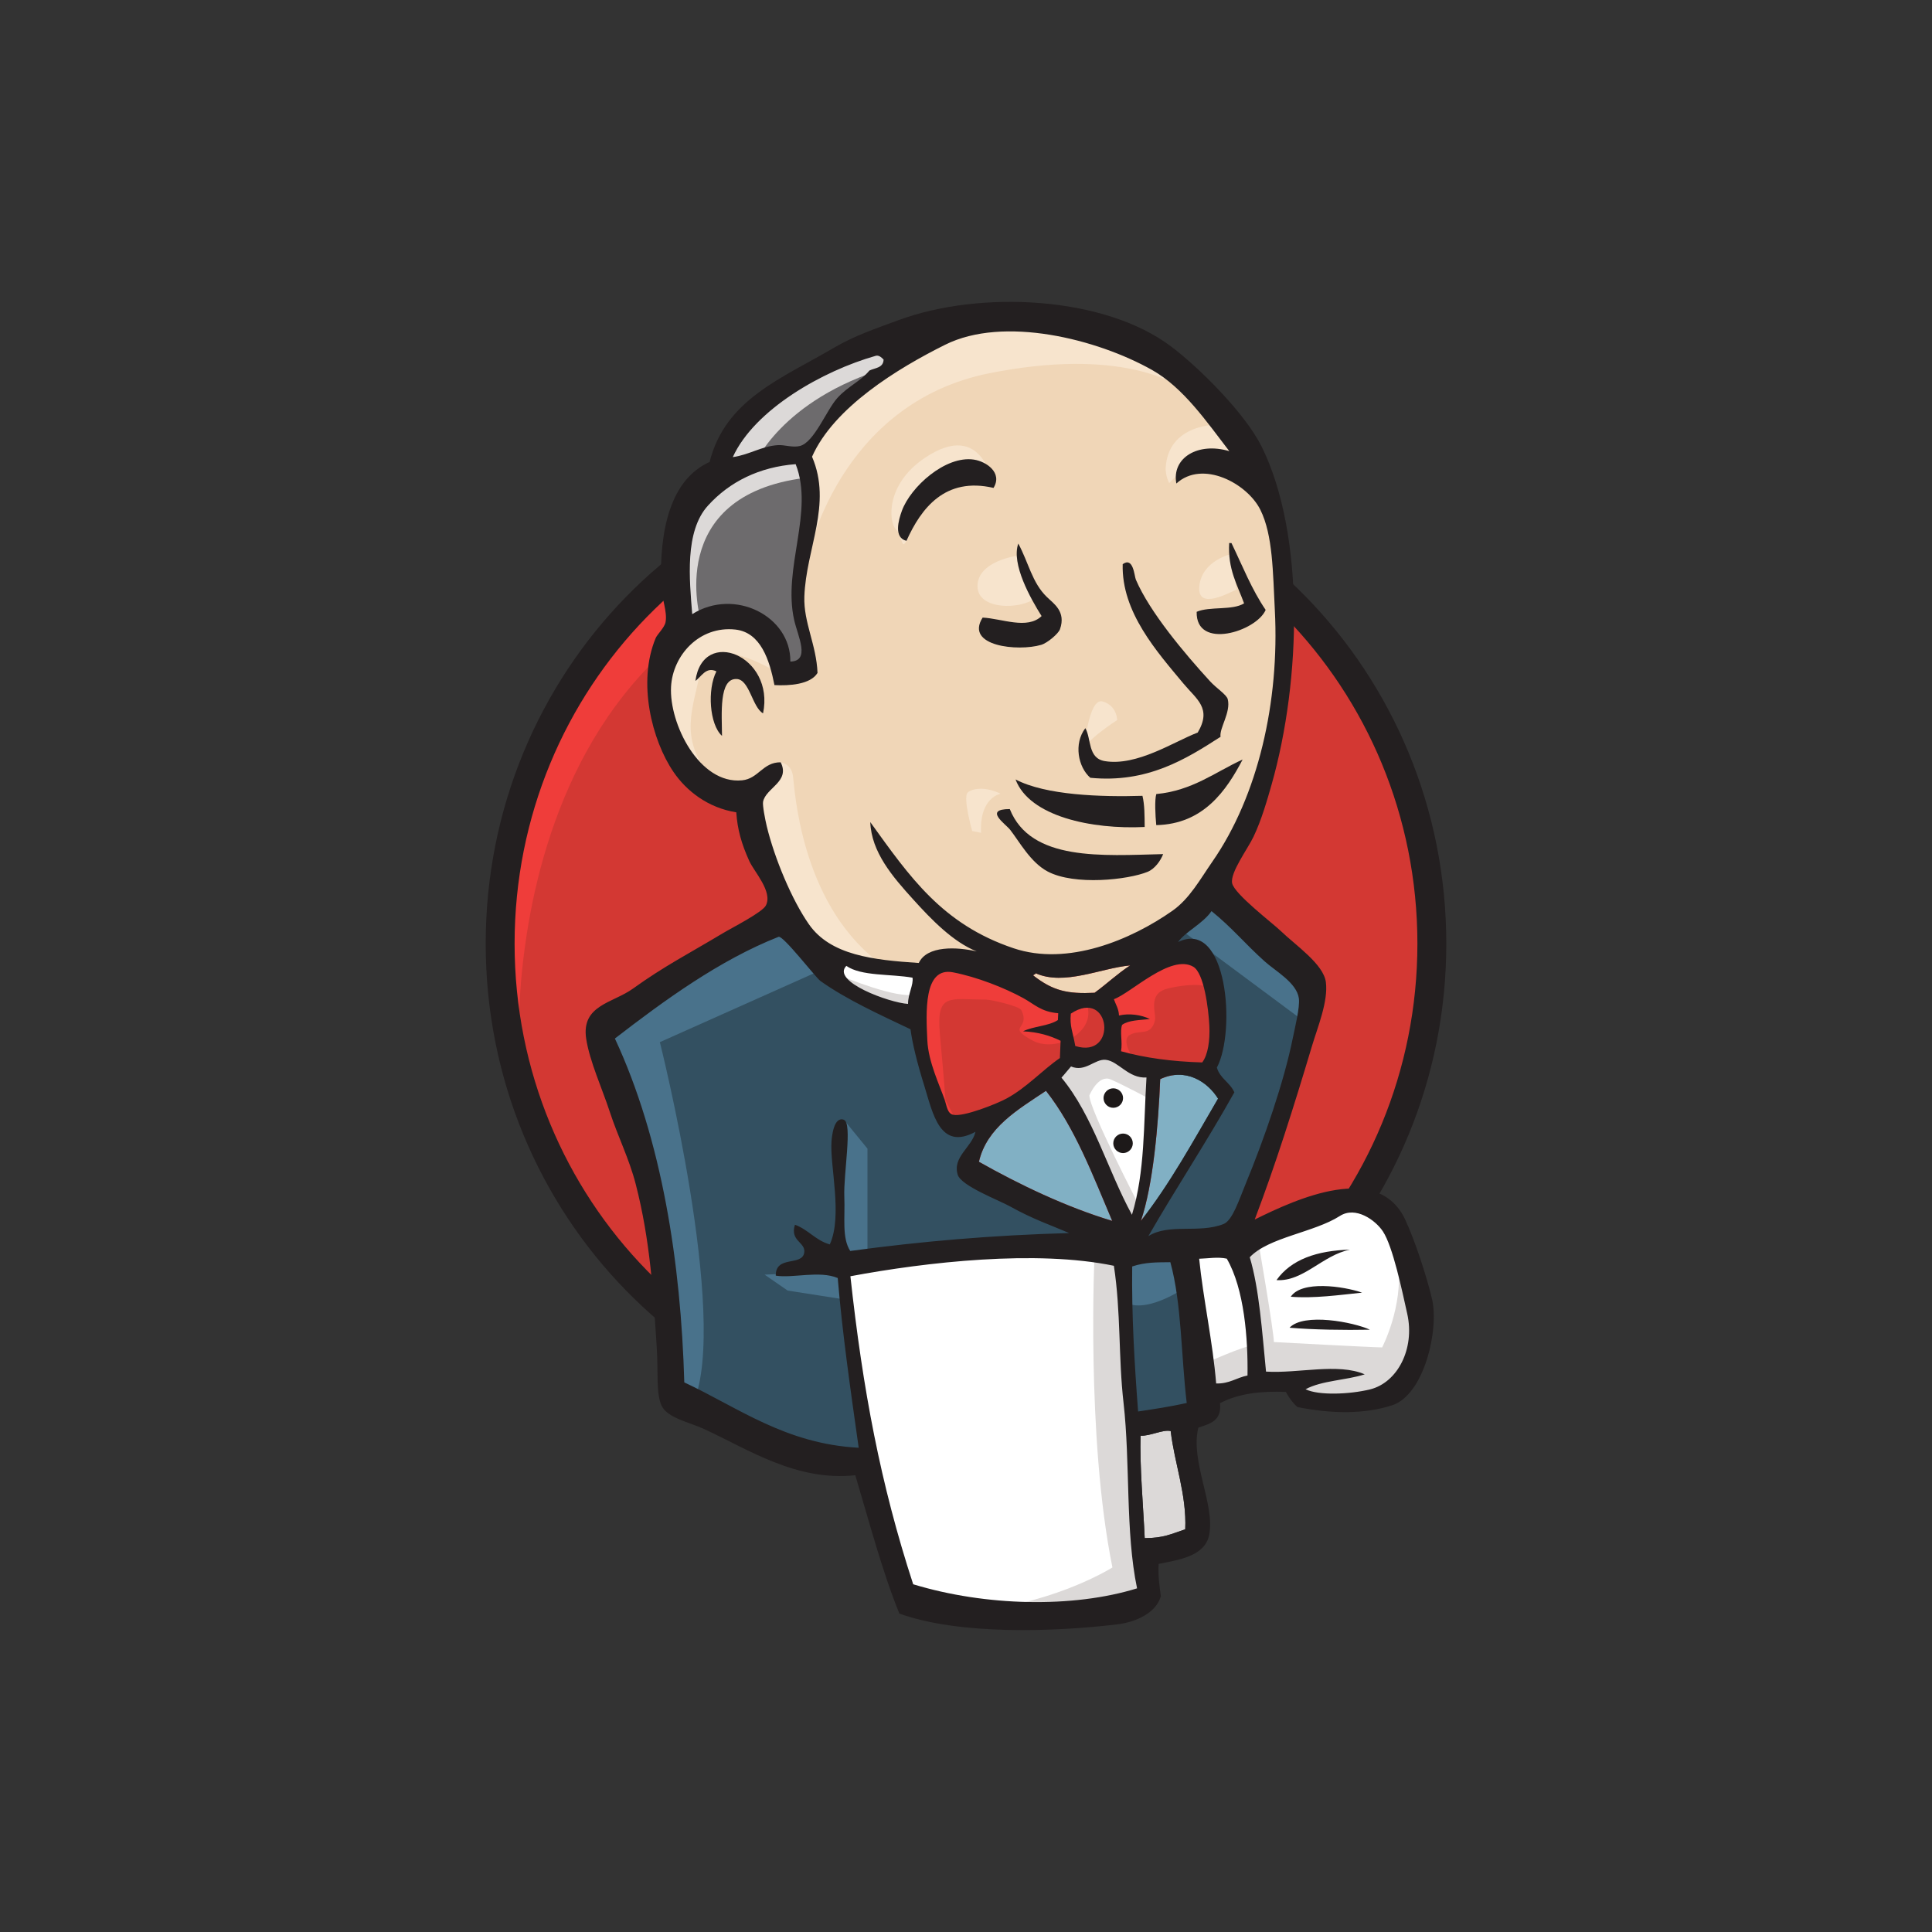 <?xml version="1.0" standalone="no"?>
<!DOCTYPE svg PUBLIC "-//W3C//DTD SVG 1.1//EN" "http://www.w3.org/Graphics/SVG/1.1/DTD/svg11.dtd">
<!--Generator: Xara Designer (www.xara.com), SVG filter version: 6.3.0.4-->
<svg stroke-width="0.501" stroke-linejoin="bevel" fill-rule="evenodd" xmlns:xlink="http://www.w3.org/1999/xlink" xmlns="http://www.w3.org/2000/svg" version="1.1" overflow="visible" width="48pt" height="48pt" viewBox="0 0 48 48">
 <rect x="0" y="0" width="48" height="48" fill="#333333" stroke="none"/>
 <defs>
	</defs>
 <g id="Document" fill="none" stroke="black" font-family="Times New Roman" font-size="16" transform="scale(1 -1)">
  <g id="Spread" transform="translate(0 -48)">
   <g id="Layer 1">
    <g id="Group" stroke-linejoin="miter">
     <path d="M 0,48 L 0,0 L 48,0 L 48,48 L 0,48 Z" stroke="none" stroke-width="0.215" marker-start="none" marker-end="none" stroke-miterlimit="79.84"/>
     <g id="Group_1" stroke-miterlimit="79.84">
      <g id="Group_2">
       <path d="M 35.574,24.599 C 35.574,18.061 30.392,12.76 24,12.76 C 17.608,12.76 12.426,18.061 12.426,24.599 C 12.426,31.137 17.608,36.437 24,36.437 C 30.392,36.437 35.574,31.137 35.574,24.599" stroke="none" fill="#d33833" stroke-width="0.133" stroke-miterlimit="7.2"/>
       <path d="M 12.897,21.666 C 12.897,21.666 12.06,34.013 23.435,34.365 L 22.643,35.687 L 16.469,33.615 L 14.706,31.587 L 13.163,28.633 L 12.28,25.194 L 12.545,22.902" stroke="none" fill="#ef3d3a" stroke-width="0.133" fill-rule="nonzero" stroke-miterlimit="7.2"/>
       <path d="M 16.073,32.674 C 14.042,30.597 12.785,27.727 12.785,24.555 L 12.785,24.555 C 12.785,21.382 14.042,18.512 16.073,16.435 L 16.073,16.435 C 18.104,14.358 20.905,13.076 23.999,13.076 L 23.999,13.076 C 27.095,13.076 29.895,14.358 31.926,16.435 L 31.926,16.435 C 33.957,18.512 35.215,21.382 35.215,24.555 L 35.215,24.555 C 35.215,27.727 33.957,30.597 31.926,32.674 L 31.926,32.674 C 29.895,34.751 27.095,36.034 23.999,36.034 L 23.999,36.034 C 20.905,36.034 18.104,34.751 16.073,32.674 L 16.073,32.674 Z M 15.559,15.932 C 13.4,18.14 12.067,21.19 12.067,24.555 L 12.067,24.555 C 12.067,27.92 13.4,30.97 15.559,33.177 L 15.559,33.177 C 17.717,35.384 20.703,36.752 23.999,36.752 L 23.999,36.752 C 27.297,36.752 30.283,35.384 32.441,33.177 L 32.441,33.177 C 34.6,30.97 35.933,27.92 35.933,24.555 L 35.933,24.555 C 35.933,21.19 34.6,18.14 32.441,15.932 L 32.441,15.932 C 30.283,13.725 27.297,12.358 23.999,12.358 L 23.999,12.358 C 20.703,12.358 17.717,13.725 15.559,15.932 L 15.559,15.932" stroke="none" fill="#231f20" stroke-width="0.133" fill-rule="nonzero" stroke-miterlimit="7.2"/>
       <path d="M 28.872,24.533 L 27.109,24.269 L 24.727,24.004 L 23.184,23.96 L 21.685,24.004 L 20.539,24.357 L 19.524,25.459 L 18.732,27.707 L 18.555,28.192 L 17.497,28.545 L 16.879,29.559 L 16.438,31.015 L 16.924,32.293 L 18.07,32.69 L 18.996,32.249 L 19.437,31.279 L 19.965,31.367 L 20.141,31.587 L 19.965,32.602 L 19.921,33.88 L 20.185,35.643 L 20.175,36.653 L 20.98,37.936 L 22.391,38.951 L 24.86,40.009 L 27.594,39.613 L 29.974,37.892 L 31.076,36.128 L 31.782,34.851 L 31.957,31.676 L 31.429,28.941 L 30.459,26.518 L 29.533,25.238" stroke="none" fill="#f0d6b7" stroke-width="0.133" stroke-miterlimit="7.2"/>
       <path d="M 27.373,16.906 L 21.067,16.642 L 21.067,15.583 L 21.596,11.879 L 21.332,11.57 L 16.924,13.07 L 16.614,13.599 L 16.173,18.58 L 15.16,21.58 L 14.939,22.285 L 18.466,24.71 L 19.569,25.151 L 20.539,23.96 L 21.375,23.211 L 22.346,22.902 L 22.787,22.77 L 23.316,20.477 L 23.713,19.992 L 24.727,20.344 L 24.022,18.977 L 27.858,17.17 L 27.373,16.906" stroke="none" fill="#335061" stroke-width="0.133" stroke-miterlimit="7.2"/>
       <path d="M 16.924,32.293 L 18.07,32.69 L 18.996,32.249 L 19.437,31.279 L 19.965,31.367 L 20.098,31.897 L 19.833,32.91 L 20.098,35.335 L 19.877,36.658 L 20.67,37.584 L 22.391,38.951 L 21.905,39.613 L 19.481,38.422 L 18.466,37.628 L 17.893,36.394 L 17.012,35.202 L 16.747,33.793 L 16.924,32.293" stroke="none" fill="#6d6b6d" stroke-width="0.133" stroke-miterlimit="7.2"/>
       <path d="M 18.732,36.437 C 18.732,36.437 19.393,38.069 22.037,38.863 C 24.683,39.656 22.17,39.436 22.17,39.436 L 19.304,38.333 L 18.202,37.231 L 17.717,36.349 L 18.732,36.437" stroke="none" fill="#dcd9d8" stroke-width="0.133" stroke-miterlimit="7.2"/>
       <path d="M 17.408,32.602 C 17.408,32.602 16.482,35.687 20.009,36.128 L 19.877,36.658 L 17.452,36.085 L 16.747,33.793 L 16.924,32.293 L 17.408,32.602" stroke="none" fill="#dcd9d8" stroke-width="0.133" stroke-miterlimit="7.2"/>
       <path d="M 18.819,28.501 L 19.396,29.061 C 19.396,29.061 19.658,29.031 19.701,28.721 C 19.745,28.413 19.877,25.636 21.773,24.136 C 21.945,23.999 20.362,24.357 20.362,24.357 L 18.952,26.561" stroke="none" fill="#f7e4cd" stroke-width="0.133" stroke-miterlimit="7.2"/>
       <path d="M 26.932,29.339 C 26.932,29.339 27.035,30.675 27.395,30.572 C 27.755,30.47 27.755,30.11 27.755,30.11 C 27.755,30.11 26.88,29.544 26.932,29.339" stroke="none" fill="#f7e4cd" stroke-width="0.133" stroke-miterlimit="7.2"/>
       <path d="M 30.591,34.234 C 30.591,34.234 29.864,34.08 29.797,33.439 C 29.731,32.8 30.591,33.308 30.723,33.351" stroke="none" fill="#f7e4cd" stroke-width="0.133" fill-rule="nonzero" stroke-miterlimit="7.2"/>
       <path d="M 25.257,34.19 C 25.257,34.19 24.286,34.057 24.286,33.439 C 24.286,32.823 25.388,32.866 25.698,33.131" stroke="none" fill="#f7e4cd" stroke-width="0.133" fill-rule="nonzero" stroke-miterlimit="7.2"/>
       <path d="M 19.26,31.323 C 19.26,31.323 17.585,32.338 17.408,31.367 C 17.232,30.397 16.835,29.691 17.673,28.677 L 17.099,28.854 L 16.571,30.221 L 16.394,31.543 L 17.408,32.602 L 18.555,32.513 L 19.216,31.984 L 19.26,31.323" stroke="none" fill="#f7e4cd" stroke-width="0.133" stroke-miterlimit="7.2"/>
       <path d="M 20.053,34.1 C 20.053,34.1 20.803,37.981 24.595,38.73 C 27.717,39.348 29.356,38.597 29.974,37.892 C 29.974,37.892 27.196,41.2 24.551,40.185 C 21.905,39.171 19.965,37.319 20.009,36.128 C 20.084,34.102 20.053,34.1 20.053,34.1" stroke="none" fill="#f7e4cd" stroke-width="0.133" stroke-miterlimit="7.2"/>
       <path d="M 30.282,37.451 C 30.282,37.451 29.004,37.495 28.96,36.349 C 28.96,36.349 28.96,36.173 29.048,35.996 C 29.048,35.996 30.062,37.143 30.68,36.525" stroke="none" fill="#f7e4cd" stroke-width="0.133" stroke-miterlimit="7.2"/>
       <path d="M 24.684,35.878 C 24.684,35.878 24.464,37.637 22.963,36.614 C 21.993,35.952 22.082,35.026 22.258,34.851 C 22.434,34.675 22.385,34.32 22.521,34.563 C 22.655,34.807 22.611,35.6 23.096,35.82 C 23.581,36.04 24.376,36.288 24.684,35.878" stroke="none" fill="#f7e4cd" stroke-width="0.133" stroke-miterlimit="7.2"/>
       <path d="M 20.539,23.96 L 16.394,22.108 C 16.394,22.108 18.114,15.275 17.232,13.157 L 16.614,13.378 L 16.571,15.98 L 15.424,20.917 L 14.939,22.285 L 19.26,25.195 L 20.539,23.96" stroke="none" fill="#49728b" stroke-width="0.133" stroke-miterlimit="7.2"/>
       <path d="M 20.965,20.18 L 21.552,19.462 L 21.552,16.818 L 20.847,16.818 C 20.847,16.818 20.759,18.668 20.759,18.889 C 20.759,19.11 20.847,19.903 20.847,19.903" stroke="none" fill="#49728b" stroke-width="0.133" stroke-miterlimit="7.2"/>
       <path d="M 20.98,16.421 L 18.996,16.332 L 19.569,15.936 L 20.98,15.716" stroke="none" fill="#49728b" stroke-width="0.133" stroke-miterlimit="7.2"/>
       <path d="M 27.77,16.862 L 29.4,16.906 L 29.797,12.849 L 28.122,12.629 L 27.77,16.862" stroke="none" fill="#335061" stroke-width="0.133" stroke-miterlimit="7.2"/>
       <path d="M 28.211,16.862 L 30.68,16.993 C 30.68,16.993 31.693,19.551 31.693,19.683 C 31.693,19.815 32.575,23.387 32.575,23.387 L 30.591,25.459 L 30.195,25.812 L 29.136,24.753 L 29.136,20.653 L 28.211,16.862" stroke="none" fill="#335061" stroke-width="0.133" stroke-miterlimit="7.2"/>
       <path d="M 29.313,17.17 L 27.77,16.862 L 27.99,15.626 C 28.562,15.362 29.533,16.067 29.533,16.067" stroke="none" fill="#49728b" stroke-width="0.133" stroke-miterlimit="7.2"/>
       <path d="M 29.356,24.886 L 32.443,22.593 L 32.532,23.652 L 30.195,25.812 L 29.356,24.886" stroke="none" fill="#49728b" stroke-width="0.133" stroke-miterlimit="7.2"/>
       <path d="M 22.51,8.175 L 21.596,11.879 L 21.142,14.612 L 21.067,16.642 L 25.198,16.862 L 27.77,16.862 L 27.536,12.231 L 27.932,8.66 L 27.888,7.998 L 24.538,7.734 L 22.51,8.175" stroke="none" fill="#ffffff" stroke-width="0.133" stroke-miterlimit="7.2"/>
       <path d="M 27.196,16.906 C 27.196,16.906 26.976,12.32 27.638,9.057 C 27.638,9.057 26.314,8.22 24.375,7.999 L 28.079,8.131 L 28.519,8.396 L 27.99,15.626 L 27.858,17.17" stroke="none" fill="#dcd9d8" stroke-width="0.133" stroke-miterlimit="7.2"/>
       <path d="M 29.873,13.201 L 31.593,13.686 L 34.855,13.862 L 35.34,15.361 L 34.457,17.964 L 33.444,18.095 L 32.034,17.654 L 30.68,16.993 L 29.961,17.126 L 29.4,16.906" stroke="none" fill="#ffffff" stroke-width="0.133" stroke-miterlimit="7.2"/>
       <path d="M 29.841,14.083 C 29.841,14.083 30.987,14.613 31.164,14.569 L 30.68,16.993 L 31.252,17.214 C 31.252,17.214 31.649,14.921 31.649,14.657 C 31.649,14.657 34.119,14.524 34.339,14.524 C 34.339,14.524 34.868,15.539 34.736,16.597 L 35.221,15.186 L 35.265,14.392 L 34.559,13.334 L 33.766,13.157 L 32.443,13.201 L 32.003,13.775 L 30.459,13.555 L 29.974,13.378" stroke="none" fill="#dcd9d8" stroke-width="0.133" stroke-miterlimit="7.2"/>
       <path d="M 28.109,17.213 L 27.139,19.682 L 26.124,21.138 C 26.124,21.138 26.344,21.755 26.654,21.755 C 26.963,21.755 27.668,21.755 27.668,21.755 L 28.638,21.402 L 28.55,19.771 L 28.109,17.213" stroke="none" fill="#ffffff" stroke-width="0.133" fill-rule="nonzero" stroke-miterlimit="7.2"/>
       <path d="M 28.298,18.052 C 28.298,18.052 27.065,20.433 27.065,20.785 C 27.065,20.785 27.285,21.314 27.594,21.182 C 27.902,21.05 28.563,20.697 28.563,20.697 L 28.563,21.535 L 27.065,21.844 L 26.05,21.71 L 27.77,17.655 L 28.122,17.611" stroke="none" fill="#dcd9d8" stroke-width="0.133" stroke-miterlimit="7.2"/>
       <path d="M 22.907,23.872 L 21.685,24.004 L 20.539,24.357 L 20.539,23.96 L 21.099,23.342 L 22.863,22.548" stroke="none" fill="#ffffff" stroke-width="0.133" fill-rule="nonzero" stroke-miterlimit="7.2"/>
       <path d="M 20.934,23.739 C 20.934,23.739 22.302,23.166 22.743,23.297 L 22.787,22.77 L 21.552,23.033 L 20.803,23.563 L 20.934,23.739" stroke="none" fill="#dcd9d8" stroke-width="0.133" stroke-miterlimit="7.2"/>
       <path d="M 29.868,21.604 C 29.12,21.626 28.444,21.716 27.852,21.882 C 27.893,22.125 27.817,22.362 27.878,22.538 C 28.043,22.657 28.319,22.654 28.569,22.682 C 28.353,22.789 28.05,22.83 27.801,22.77 C 27.795,22.937 27.72,23.042 27.674,23.175 C 28.095,23.324 29.087,24.308 29.646,23.982 C 29.913,23.827 30.025,22.941 30.046,22.511 C 30.063,22.155 30.013,21.793 29.868,21.604" stroke="none" fill="#d33833" stroke-width="0.133" stroke-miterlimit="7.2"/>
       <path d="M 29.868,21.604 C 29.12,21.626 28.444,21.716 27.852,21.882 C 27.893,22.125 27.817,22.362 27.878,22.538 C 28.043,22.657 28.319,22.654 28.569,22.682 C 28.353,22.789 28.05,22.83 27.801,22.77 C 27.795,22.937 27.72,23.042 27.674,23.175 C 28.095,23.324 29.087,24.308 29.646,23.982 C 29.913,23.827 30.025,22.941 30.046,22.511 C 30.063,22.155 30.013,21.793 29.868,21.604 Z" fill="none" stroke="#d33833" stroke-width="0.264" fill-rule="evenodd" marker-start="none" marker-end="none" stroke-miterlimit="7.2"/>
       <path d="M 26.291,22.827 C 26.289,22.771 26.286,22.714 26.283,22.657 C 26.05,22.504 25.673,22.506 25.417,22.377 C 25.795,22.36 26.093,22.269 26.35,22.142 C 26.343,21.998 26.339,21.855 26.333,21.713 C 25.904,21.42 25.514,20.983 25.01,20.709 C 24.771,20.578 23.935,20.244 23.681,20.304 C 23.537,20.336 23.525,20.515 23.467,20.682 C 23.345,21.042 23.064,21.614 23.039,22.155 C 23.008,22.839 22.939,23.984 23.676,23.843 C 24.27,23.729 24.961,23.456 25.42,23.204 C 25.702,23.05 25.864,22.861 26.291,22.827" stroke="none" fill="#d33833" stroke-width="0.133" stroke-miterlimit="7.2"/>
       <path d="M 26.291,22.827 C 26.289,22.771 26.286,22.714 26.283,22.657 C 26.05,22.504 25.673,22.506 25.417,22.377 C 25.795,22.36 26.093,22.269 26.35,22.142 C 26.343,21.998 26.339,21.855 26.333,21.713 C 25.904,21.42 25.514,20.983 25.01,20.709 C 24.771,20.578 23.935,20.244 23.681,20.304 C 23.537,20.336 23.525,20.515 23.467,20.682 C 23.345,21.042 23.064,21.614 23.039,22.155 C 23.008,22.839 22.939,23.984 23.676,23.843 C 24.27,23.729 24.961,23.456 25.42,23.204 C 25.702,23.05 25.864,22.861 26.291,22.827 Z" fill="none" stroke="#d33833" stroke-width="0.264" fill-rule="evenodd" marker-start="none" marker-end="none" stroke-miterlimit="7.2"/>
       <path d="M 26.715,22.012 C 26.65,22.385 26.575,22.492 26.604,22.816 C 27.597,23.478 27.783,21.68 26.715,22.012" stroke="none" fill="#d33833" stroke-width="0.133" stroke-miterlimit="7.2"/>
       <path d="M 26.715,22.012 C 26.65,22.385 26.575,22.492 26.604,22.816 C 27.597,23.478 27.783,21.68 26.715,22.012 Z" fill="none" stroke="#d33833" stroke-width="0.264" fill-rule="evenodd" marker-start="none" marker-end="none" stroke-miterlimit="7.2"/>
       <path d="M 28.153,21.71 C 28.153,21.71 27.844,22.151 28.065,22.284 C 28.286,22.416 28.506,22.284 28.638,22.505 C 28.771,22.725 28.638,22.857 28.682,23.122 C 28.727,23.387 28.947,23.431 29.167,23.474 C 29.387,23.518 30.005,23.607 30.093,23.387 L 29.829,24.18 L 29.299,24.357 L 27.624,23.387 L 27.536,22.902 L 27.536,21.93" stroke="none" fill="#ef3d3a" stroke-width="0.133" stroke-miterlimit="7.2"/>
       <path d="M 23.524,20.255 C 23.471,20.943 23.415,21.631 23.351,22.318 C 23.259,23.345 23.599,23.166 24.489,23.166 C 24.625,23.166 25.326,23.004 25.375,22.902 C 25.616,22.41 24.974,22.519 25.653,22.149 C 26.226,21.836 27.239,22.34 27.006,23.033 C 26.877,23.188 26.331,23.082 26.136,23.183 C 25.792,23.362 25.447,23.54 25.103,23.719 C 24.665,23.946 23.651,24.277 23.184,23.96 C 22,23.154 23.259,21.143 23.681,20.304" stroke="none" fill="#ef3d3a" stroke-width="0.133" stroke-miterlimit="7.2"/>
       <path d="M 24.684,35.878 C 23.483,36.158 22.885,35.375 22.521,34.563 C 22.196,34.641 22.325,35.084 22.407,35.309 C 22.622,35.901 23.488,36.688 24.197,36.581 C 24.502,36.535 24.915,36.257 24.684,35.878" stroke="none" fill="#231f20" stroke-width="0.133" stroke-miterlimit="7.2"/>
       <path d="M 30.539,34.509 C 30.559,34.509 30.578,34.508 30.596,34.507 C 30.868,33.942 31.103,33.345 31.445,32.847 C 31.216,32.312 29.707,31.839 29.731,32.8 C 30.057,32.941 30.62,32.828 30.909,33.01 C 30.742,33.469 30.5,33.86 30.539,34.509" stroke="none" fill="#231f20" stroke-width="0.133" stroke-miterlimit="7.2"/>
       <path d="M 25.299,34.495 C 25.556,34.022 25.64,33.525 26.008,33.169 C 26.171,33.007 26.493,32.811 26.334,32.365 C 26.297,32.259 26.025,32.025 25.868,31.979 C 25.295,31.809 23.961,31.943 24.413,32.656 C 24.887,32.634 25.523,32.35 25.878,32.694 C 25.605,33.128 25.12,33.987 25.299,34.495" stroke="none" fill="#231f20" stroke-width="0.133" stroke-miterlimit="7.2"/>
       <path d="M 30.324,29.694 C 29.463,29.139 28.501,28.538 27.089,28.676 C 26.785,28.94 26.671,29.524 26.965,29.909 C 27.117,29.646 27.021,29.164 27.445,29.091 C 28.248,28.955 29.18,29.582 29.757,29.8 C 30.115,30.404 29.727,30.626 29.405,31.014 C 28.744,31.808 27.86,32.793 27.893,33.983 C 28.159,34.176 28.182,33.688 28.22,33.599 C 28.564,32.793 29.432,31.763 30.064,31.073 C 30.218,30.904 30.475,30.741 30.503,30.629 C 30.585,30.301 30.29,29.911 30.324,29.694" stroke="none" fill="#231f20" stroke-width="0.133" stroke-miterlimit="7.2"/>
       <path d="M 18.958,30.277 C 18.688,30.431 18.624,31.111 18.306,31.13 C 17.853,31.157 17.936,30.248 17.938,29.717 C 17.625,30 17.569,30.872 17.799,31.32 C 17.539,31.448 17.421,31.179 17.277,31.084 C 17.463,32.436 19.256,31.711 18.958,30.277" stroke="none" fill="#231f20" stroke-width="0.133" stroke-miterlimit="7.2"/>
       <path d="M 30.873,29.13 C 30.472,28.365 29.904,27.525 28.727,27.5 C 28.703,27.747 28.684,28.123 28.728,28.272 C 29.628,28.357 30.184,28.815 30.873,29.13" stroke="none" fill="#231f20" stroke-width="0.133" stroke-miterlimit="7.2"/>
       <path d="M 25.231,28.635 C 25.982,28.24 27.362,28.197 28.384,28.228 C 28.439,28.003 28.437,27.727 28.439,27.454 C 27.127,27.389 25.576,27.714 25.231,28.635" stroke="none" fill="#231f20" stroke-width="0.133" stroke-miterlimit="7.2"/>
       <path d="M 25.088,27.899 C 25.608,26.594 27.393,26.744 28.898,26.78 C 28.832,26.61 28.689,26.411 28.51,26.339 C 28.028,26.142 26.697,25.993 26.027,26.349 C 25.603,26.575 25.33,27.085 25.097,27.384 C 24.984,27.529 24.426,27.898 25.088,27.899" stroke="none" fill="#231f20" stroke-width="0.133" stroke-miterlimit="7.2"/>
       <path d="M 30.262,20.705 C 29.652,19.661 29.068,18.588 28.345,17.668 C 28.649,18.559 28.779,20.052 28.825,21.189 C 29.459,21.486 30.002,21.122 30.262,20.705" stroke="none" fill="#81b0c4" stroke-width="0.133" stroke-miterlimit="7.2"/>
       <path d="M 33.541,16.953 C 32.859,16.817 32.38,16.153 31.714,16.196 C 32.08,16.711 32.72,16.93 33.541,16.953" stroke="none" fill="#231f20" stroke-width="0.133" stroke-miterlimit="7.2"/>
       <path d="M 33.841,15.885 C 33.287,15.827 32.633,15.736 32.069,15.783 C 32.336,16.19 33.364,16.05 33.841,15.885" stroke="none" fill="#231f20" stroke-width="0.133" stroke-miterlimit="7.2"/>
       <path d="M 34.035,14.964 C 33.409,14.951 32.633,14.963 32.038,15.013 C 32.39,15.391 33.629,15.153 34.035,14.964" stroke="none" fill="#231f20" stroke-width="0.133" stroke-miterlimit="7.2"/>
       <path d="M 29.086,12.445 C 29.176,11.659 29.486,10.863 29.447,10.005 C 29.101,9.889 28.903,9.785 28.44,9.786 C 28.408,10.517 28.309,11.634 28.339,12.331 C 28.566,12.315 28.902,12.494 29.086,12.445" stroke="none" fill="#dcd9d8" stroke-width="0.133" stroke-miterlimit="7.2"/>
       <path d="M 28.078,24.014 C 27.764,23.81 27.496,23.554 27.195,23.335 C 26.526,23.302 26.162,23.381 25.671,23.765 C 25.679,23.796 25.728,23.783 25.729,23.82 C 26.445,23.502 27.354,23.95 28.078,24.014" stroke="none" fill="#f0d6b7" stroke-width="0.133" stroke-miterlimit="7.2"/>
       <path d="M 24.321,19.136 C 24.517,19.989 25.287,20.43 25.987,20.899 C 26.709,19.983 27.149,18.804 27.633,17.667 C 26.489,18.011 25.322,18.57 24.321,19.136" stroke="none" fill="#81b0c4" stroke-width="0.133" stroke-miterlimit="7.2"/>
       <path d="M 28.339,12.331 C 28.309,11.634 28.408,10.517 28.44,9.786 C 28.903,9.785 29.101,9.889 29.447,10.005 C 29.486,10.863 29.176,11.659 29.086,12.445 C 28.902,12.494 28.566,12.315 28.339,12.331 Z M 21.128,16.292 C 21.434,13.484 21.876,11.125 22.688,8.639 C 24.488,8.092 26.658,8.045 28.25,8.538 C 27.957,9.941 28.084,11.65 27.914,13.147 C 27.785,14.272 27.85,15.404 27.674,16.552 C 25.746,16.953 23.021,16.646 21.128,16.292 Z M 28.129,16.535 C 28.114,15.329 28.184,14.139 28.276,12.932 C 28.739,13.002 29.053,13.049 29.484,13.143 C 29.344,14.305 29.36,15.612 29.077,16.641 C 28.748,16.637 28.457,16.645 28.129,16.535 Z M 30.479,16.729 C 30.258,16.779 30.003,16.732 29.793,16.727 C 29.891,15.744 30.131,14.66 30.215,13.628 C 30.546,13.618 30.722,13.773 30.994,13.826 C 31.008,14.732 30.915,15.979 30.479,16.729 Z M 34.035,13.48 C 34.722,13.648 35.156,14.491 34.963,15.357 C 34.834,15.939 34.604,17.034 34.358,17.406 C 34.176,17.682 33.683,18.043 33.288,17.789 C 32.648,17.379 31.517,17.261 31.05,16.764 C 31.285,15.983 31.357,14.911 31.454,13.923 C 32.255,13.873 33.241,14.143 33.906,13.855 C 33.441,13.705 32.839,13.703 32.436,13.484 C 32.764,13.325 33.533,13.358 34.035,13.48 Z M 27.633,17.667 C 27.149,18.804 26.709,19.983 25.987,20.899 C 25.287,20.43 24.517,19.989 24.321,19.136 C 25.322,18.57 26.489,18.011 27.633,17.667 Z M 28.825,21.189 C 28.779,20.052 28.649,18.559 28.345,17.668 C 29.068,18.588 29.652,19.661 30.262,20.705 C 30.002,21.122 29.459,21.486 28.825,21.189 Z M 27.473,21.669 C 27.199,21.698 26.966,21.353 26.609,21.504 C 26.529,21.414 26.454,21.315 26.372,21.226 C 27.158,20.278 27.515,18.933 28.123,17.819 C 28.449,18.889 28.411,20.061 28.484,21.23 C 28.035,21.202 27.787,21.636 27.473,21.669 Z M 26.604,22.816 C 26.575,22.492 26.65,22.385 26.715,22.012 C 27.783,21.68 27.597,23.478 26.604,22.816 Z M 25.42,23.204 C 24.961,23.456 24.27,23.729 23.676,23.843 C 22.939,23.984 23.008,22.839 23.039,22.155 C 23.064,21.614 23.345,21.042 23.467,20.682 C 23.525,20.515 23.537,20.336 23.681,20.304 C 23.935,20.244 24.771,20.578 25.01,20.709 C 25.514,20.983 25.904,21.42 26.333,21.713 C 26.339,21.855 26.343,21.998 26.35,22.142 C 26.093,22.269 25.795,22.36 25.417,22.377 C 25.673,22.506 26.05,22.504 26.283,22.657 C 26.286,22.714 26.289,22.771 26.291,22.827 C 25.864,22.861 25.702,23.05 25.42,23.204 Z M 21.027,24.003 C 20.646,23.615 22.098,23.086 22.56,23.058 C 22.558,23.304 22.7,23.534 22.671,23.71 C 22.121,23.807 21.4,23.743 21.027,24.003 Z M 25.729,23.82 C 25.728,23.783 25.679,23.796 25.671,23.765 C 26.162,23.381 26.526,23.302 27.195,23.335 C 27.496,23.554 27.764,23.81 28.078,24.014 C 27.354,23.95 26.445,23.502 25.729,23.82 Z M 30.046,22.511 C 30.025,22.941 29.913,23.827 29.646,23.982 C 29.087,24.308 28.095,23.324 27.674,23.175 C 27.72,23.042 27.795,22.937 27.801,22.77 C 28.05,22.83 28.353,22.789 28.569,22.682 C 28.319,22.654 28.043,22.657 27.878,22.538 C 27.817,22.362 27.893,22.125 27.852,21.882 C 28.444,21.716 29.12,21.626 29.868,21.604 C 30.013,21.793 30.063,22.155 30.046,22.511 Z M 20.384,23.627 C 20.265,23.713 19.454,24.768 19.343,24.725 C 17.875,24.146 16.504,23.145 15.277,22.198 C 16.446,19.689 16.917,16.617 17.001,13.655 C 18.34,13.029 19.517,12.126 21.334,12.031 C 21.124,13.519 20.932,14.846 20.813,16.248 C 20.356,16.44 19.701,16.238 19.273,16.307 C 19.27,16.821 19.925,16.533 19.981,16.878 C 20.023,17.141 19.619,17.16 19.75,17.572 C 20.084,17.451 20.26,17.183 20.616,17.083 C 20.942,17.794 20.611,19.055 20.659,19.65 C 20.668,19.762 20.714,20.269 20.965,20.18 C 21.186,20.101 20.953,18.83 20.977,18.268 C 20.998,17.748 20.913,17.246 21.124,16.92 C 22.88,17.159 24.665,17.313 26.564,17.365 C 26.146,17.546 25.65,17.715 25.106,18.021 C 24.809,18.187 23.879,18.535 23.794,18.815 C 23.659,19.262 24.151,19.499 24.235,19.881 C 23.349,19.399 23.175,20.345 22.966,21.017 C 22.777,21.624 22.669,22.077 22.621,22.428 C 21.858,22.792 21.042,23.16 20.384,23.627 Z M 29.27,24.596 C 30.493,25.189 30.713,22.381 30.233,21.476 C 30.309,21.207 30.563,21.103 30.667,20.861 C 29.985,19.638 29.226,18.497 28.531,17.289 C 29.048,17.613 29.788,17.348 30.398,17.589 C 30.621,17.676 30.782,18.186 30.951,18.595 C 31.414,19.717 31.902,21.131 32.118,22.203 C 32.167,22.447 32.3,22.978 32.27,23.196 C 32.217,23.585 31.689,23.873 31.421,24.114 C 30.926,24.558 30.614,24.948 30.1,25.364 C 29.891,25.055 29.442,24.847 29.27,24.596 Z M 17.589,35.438 C 17.006,34.798 17.129,33.597 17.198,32.742 C 18.252,33.404 19.65,32.69 19.636,31.563 C 20.139,31.576 19.824,32.191 19.733,32.587 C 19.436,33.88 20.234,35.285 19.768,36.468 C 18.867,36.399 18.126,36.031 17.589,35.438 Z M 21.757,39.16 C 20.438,38.786 18.747,37.827 18.206,36.643 C 18.625,36.703 18.917,36.915 19.33,36.941 C 19.487,36.951 19.692,36.875 19.872,36.919 C 20.229,37.009 20.533,37.812 20.803,38.111 C 21.066,38.403 21.383,38.528 21.6,38.794 C 21.74,38.862 21.945,38.856 21.953,39.066 C 21.892,39.13 21.829,39.18 21.757,39.16 Z M 28.623,38.808 C 27.253,39.579 24.936,40.161 23.48,39.434 C 22.305,38.849 20.717,37.88 20.175,36.653 C 20.682,35.466 20.026,34.38 19.984,33.177 C 19.962,32.536 20.285,31.977 20.311,31.281 C 20.137,30.994 19.609,30.959 19.241,30.979 C 19.119,31.596 18.904,32.289 18.269,32.359 C 17.37,32.456 16.712,31.713 16.672,30.936 C 16.623,30.022 17.373,28.508 18.436,28.613 C 18.847,28.653 18.949,29.065 19.396,29.061 C 19.639,28.577 19.021,28.425 18.958,28.078 C 18.942,27.989 19.01,27.639 19.049,27.476 C 19.241,26.678 19.673,25.644 20.097,25.037 C 20.634,24.267 21.691,24.15 22.827,24.075 C 23.031,24.513 23.779,24.476 24.267,24.362 C 23.682,24.594 23.139,25.154 22.69,25.652 C 22.173,26.221 21.649,26.831 21.622,27.575 C 22.599,26.221 23.406,25.037 25.182,24.441 C 26.526,23.989 28.098,24.648 29.13,25.373 C 29.557,25.674 29.815,26.152 30.119,26.59 C 31.259,28.23 31.791,30.57 31.673,32.838 C 31.624,33.773 31.627,34.706 31.313,35.335 C 30.985,35.993 29.876,36.582 29.226,35.987 C 29.106,36.627 29.766,37.023 30.542,36.791 C 29.99,37.506 29.409,38.364 28.623,38.808 Z M 31.173,17.701 C 32.242,18.232 34.24,19.132 34.912,17.699 C 35.158,17.171 35.449,16.278 35.577,15.732 C 35.759,14.963 35.381,13.346 34.59,13.087 C 33.892,12.86 33.076,12.874 32.235,13.042 C 32.137,13.125 32.026,13.268 31.948,13.418 C 31.348,13.442 30.785,13.386 30.311,13.139 C 30.356,12.694 30.056,12.624 29.773,12.532 C 29.565,11.704 30.191,10.622 30.042,9.867 C 29.935,9.329 29.273,9.245 28.786,9.145 C 28.77,8.846 28.807,8.598 28.841,8.344 C 28.729,7.934 28.231,7.7 27.757,7.643 C 26.202,7.457 23.84,7.372 22.345,7.911 C 21.927,8.934 21.598,10.18 21.25,11.348 C 19.791,11.193 18.611,11.978 17.499,12.494 C 17.113,12.671 16.58,12.77 16.437,13.077 C 16.297,13.374 16.354,13.942 16.319,14.48 C 16.232,15.853 16.157,17.176 15.794,18.582 C 15.632,19.212 15.348,19.769 15.15,20.377 C 14.967,20.94 14.647,21.636 14.563,22.197 C 14.44,23.03 15.223,23.077 15.724,23.437 C 16.499,23.995 17.107,24.303 17.947,24.807 C 18.195,24.956 18.944,25.333 19.03,25.507 C 19.2,25.852 18.739,26.337 18.616,26.608 C 18.422,27.035 18.32,27.397 18.293,27.818 C 17.588,27.93 17.054,28.349 16.733,28.821 C 16.199,29.602 15.83,31.049 16.291,32.149 C 16.327,32.236 16.508,32.406 16.535,32.54 C 16.586,32.801 16.436,33.15 16.425,33.429 C 16.377,34.859 16.667,36.09 17.63,36.522 C 18.021,38.079 19.42,38.596 20.737,39.37 C 21.23,39.659 21.772,39.843 22.333,40.049 C 24.345,40.79 27.432,40.651 29.101,39.388 C 29.809,38.853 30.94,37.722 31.346,36.903 C 32.414,34.742 32.339,31.131 31.591,28.502 C 31.49,28.15 31.345,27.631 31.141,27.207 C 31,26.912 30.559,26.319 30.612,26.057 C 30.667,25.787 31.617,25.066 31.821,24.869 C 32.188,24.515 32.885,24.045 32.941,23.598 C 33.003,23.123 32.733,22.472 32.596,22.013 C 32.138,20.482 31.691,19.066 31.173,17.701" stroke="none" fill="#231f20" stroke-width="0.133" stroke-miterlimit="7.2"/>
       <path d="M 24.035,28.301 C 24.094,28.379 24.413,28.496 24.86,28.28 C 24.86,28.28 24.33,28.192 24.375,27.309 L 24.154,27.354 C 24.154,27.354 23.926,28.154 24.035,28.301" stroke="none" fill="#f7e4cd" stroke-width="0.133" stroke-miterlimit="7.2"/>
       <path d="M 27.902,20.719 C 27.902,20.585 27.793,20.477 27.659,20.477 C 27.526,20.477 27.417,20.585 27.417,20.719 C 27.417,20.852 27.526,20.961 27.659,20.961 C 27.793,20.961 27.902,20.852 27.902,20.719" stroke="none" fill="#1d1919" stroke-width="0.133" stroke-miterlimit="7.2"/>
       <path d="M 28.144,19.594 C 28.144,19.461 28.035,19.352 27.902,19.352 C 27.768,19.352 27.659,19.461 27.659,19.594 C 27.659,19.728 27.768,19.837 27.902,19.837 C 28.035,19.837 28.144,19.728 28.144,19.594" stroke="none" fill="#1d1919" stroke-width="0.133" stroke-miterlimit="7.2"/>
      </g>
     </g>
    </g>
   </g>
  </g>
 </g>
</svg>
